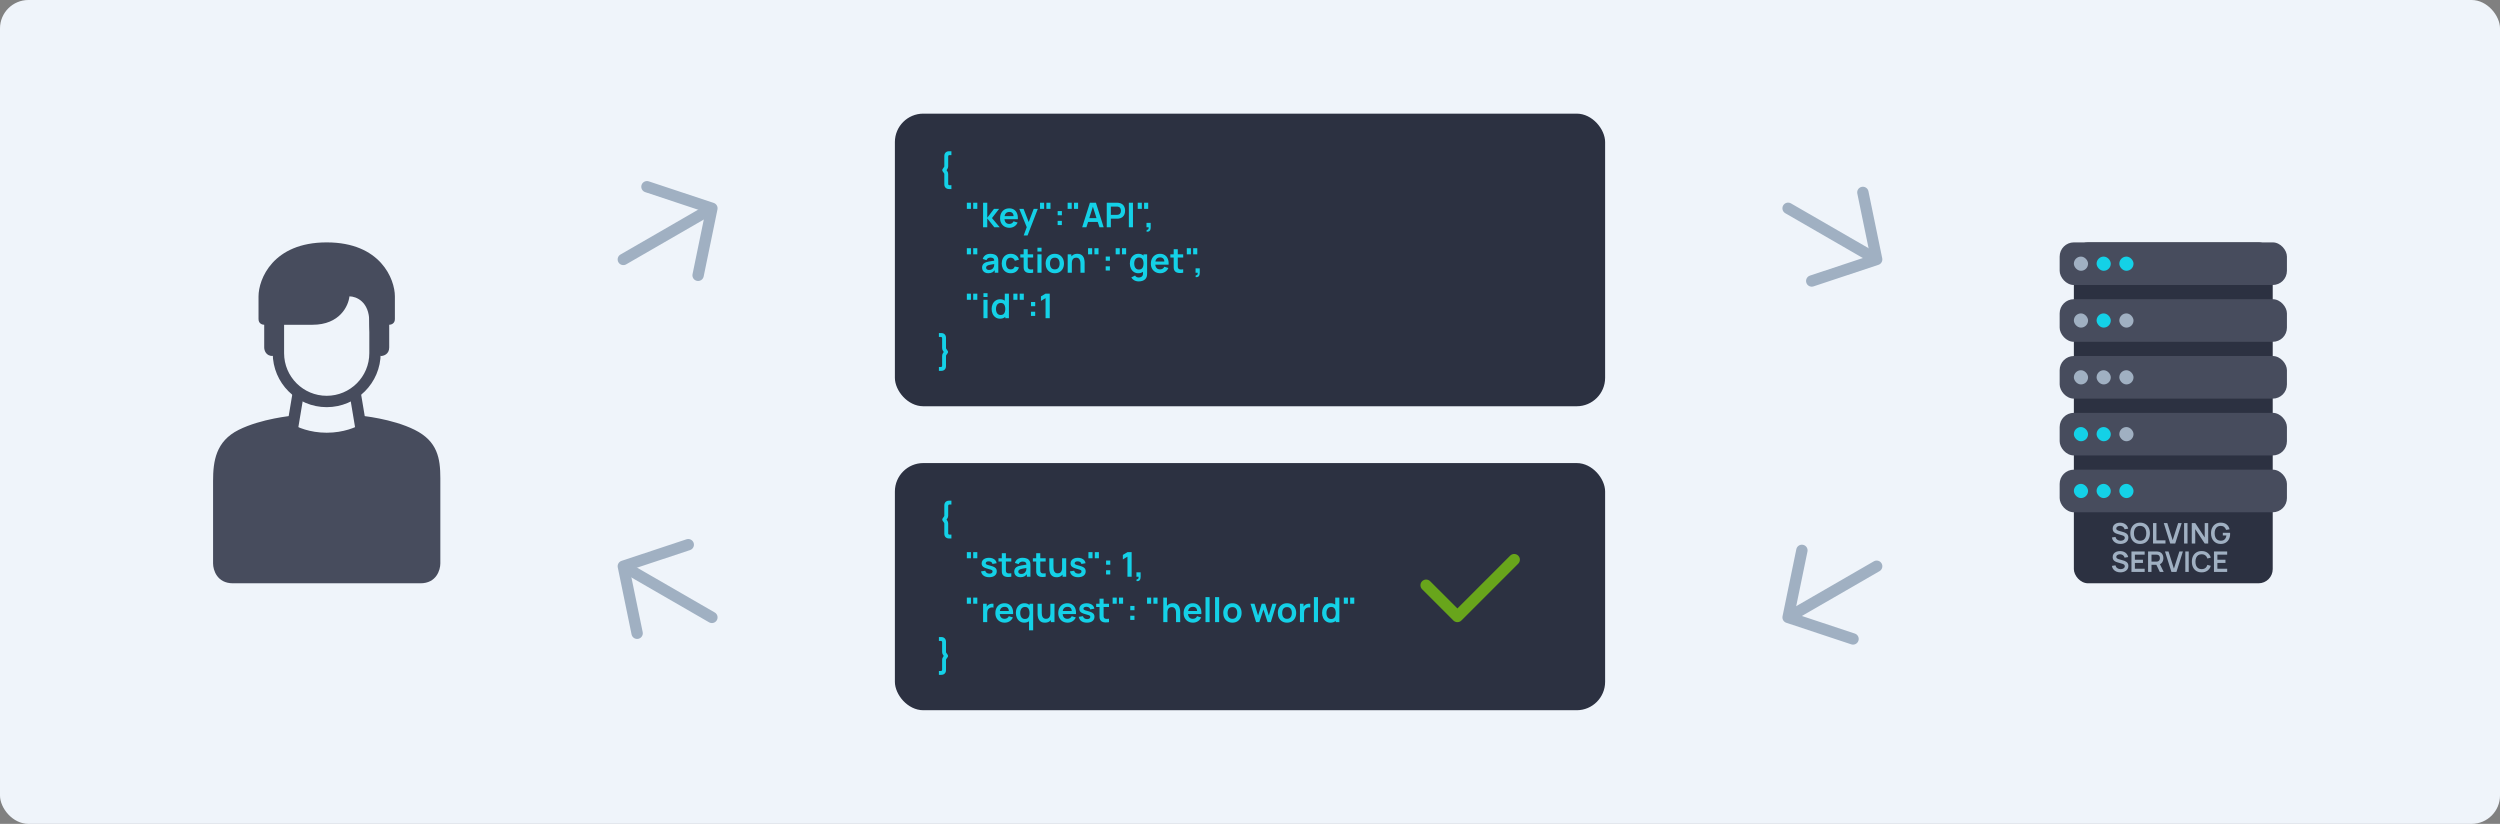 <svg width="880" height="290" viewBox="0 0 880 290" fill="none" xmlns="http://www.w3.org/2000/svg">
<rect x="0" y="0" width="880" height="290" fill="#808080" stroke="none"/>
<rect width="880" height="290" rx="10" fill="#EFF4FA"/>
<path fill-rule="evenodd" clip-rule="evenodd" d="M627.679 72.32C628.232 71.364 629.455 71.036 630.411 71.588L658.124 87.588C659.081 88.141 659.409 89.364 658.856 90.32C658.304 91.277 657.081 91.605 656.124 91.053L628.411 75.053C627.455 74.5 627.127 73.277 627.679 72.32Z" fill="#A0B0C2"/>
<path fill-rule="evenodd" clip-rule="evenodd" d="M655.329 65.773C656.411 65.55 657.468 66.247 657.691 67.329L662.547 90.917C662.752 91.91 662.181 92.899 661.219 93.219L638.362 100.807C637.314 101.155 636.182 100.587 635.834 99.539C635.486 98.491 636.054 97.359 637.102 97.011L658.271 89.983L653.773 68.135C653.55 67.053 654.247 65.996 655.329 65.773Z" fill="#A0B0C2"/>
<path fill-rule="evenodd" clip-rule="evenodd" d="M662.321 198.32C662.873 199.277 662.545 200.5 661.588 201.052L633.876 217.052C632.919 217.604 631.696 217.277 631.144 216.32C630.591 215.363 630.919 214.14 631.876 213.588L659.588 197.588C660.545 197.036 661.768 197.363 662.321 198.32Z" fill="#A0B0C2"/>
<path fill-rule="evenodd" clip-rule="evenodd" d="M654.166 225.539C653.818 226.587 652.686 227.155 651.638 226.807L628.781 219.218C627.819 218.899 627.248 217.91 627.453 216.917L632.309 193.328C632.532 192.246 633.589 191.55 634.671 191.773C635.753 191.995 636.45 193.053 636.227 194.135L631.729 215.982L652.898 223.01C653.946 223.358 654.514 224.49 654.166 225.539Z" fill="#A0B0C2"/>
<rect x="315" y="163" width="250" height="87" rx="10" fill="#2C3141"/>
<path fill-rule="evenodd" clip-rule="evenodd" d="M534.414 195.586C535.195 196.367 535.195 197.633 534.414 198.414L514.414 218.414C513.633 219.195 512.367 219.195 511.586 218.414L500.586 207.414C499.805 206.633 499.805 205.367 500.586 204.586C501.367 203.805 502.633 203.805 503.414 204.586L513 214.172L531.586 195.586C532.367 194.805 533.633 194.805 534.414 195.586Z" fill="#68A51B"/>
<path d="M334.08 189.544C333.564 189.544 333.154 189.394 332.85 189.094C332.55 188.794 332.4 188.384 332.4 187.864V184.258C332.4 184.17 332.376 184.094 332.328 184.03L331.794 183.274C331.718 183.158 331.68 183.03 331.68 182.89C331.68 182.75 331.718 182.622 331.794 182.506L332.328 181.75C332.376 181.67 332.4 181.594 332.4 181.522V177.916C332.4 177.4 332.55 176.992 332.85 176.692C333.154 176.388 333.564 176.236 334.08 176.236H334.896V177.598H334.182C334.066 177.598 333.966 177.64 333.882 177.724C333.802 177.804 333.762 177.902 333.762 178.018V181.522C333.762 181.894 333.654 182.234 333.438 182.542L333.18 182.89L333.438 183.238C333.654 183.55 333.762 183.89 333.762 184.258V187.768C333.762 187.884 333.802 187.982 333.882 188.062C333.966 188.146 334.066 188.188 334.182 188.188H334.896V189.544H334.08ZM340.329 196.52V194.36H341.775V196.52H340.329ZM342.567 196.52V194.36H344.013V196.52H342.567ZM348.19 203.18C347.39 203.18 346.74 203 346.24 202.64C345.74 202.28 345.436 201.774 345.328 201.122L346.804 200.894C346.88 201.214 347.048 201.466 347.308 201.65C347.568 201.834 347.896 201.926 348.292 201.926C348.64 201.926 348.908 201.858 349.096 201.722C349.288 201.582 349.384 201.392 349.384 201.152C349.384 201.004 349.348 200.886 349.276 200.798C349.208 200.706 349.056 200.618 348.82 200.534C348.584 200.45 348.222 200.344 347.734 200.216C347.19 200.072 346.758 199.918 346.438 199.754C346.118 199.586 345.888 199.388 345.748 199.16C345.608 198.932 345.538 198.656 345.538 198.332C345.538 197.928 345.644 197.576 345.856 197.276C346.068 196.976 346.364 196.746 346.744 196.586C347.124 196.422 347.572 196.34 348.088 196.34C348.592 196.34 349.038 196.418 349.426 196.574C349.818 196.73 350.134 196.952 350.374 197.24C350.614 197.528 350.762 197.866 350.818 198.254L349.342 198.518C349.306 198.242 349.18 198.024 348.964 197.864C348.752 197.704 348.468 197.614 348.112 197.594C347.772 197.574 347.498 197.626 347.29 197.75C347.082 197.87 346.978 198.04 346.978 198.26C346.978 198.384 347.02 198.49 347.104 198.578C347.188 198.666 347.356 198.754 347.608 198.842C347.864 198.93 348.244 199.038 348.748 199.166C349.264 199.298 349.676 199.45 349.984 199.622C350.296 199.79 350.52 199.992 350.656 200.228C350.796 200.464 350.866 200.75 350.866 201.086C350.866 201.738 350.628 202.25 350.152 202.622C349.68 202.994 349.026 203.18 348.19 203.18ZM355.978 203C355.55 203.08 355.13 203.114 354.718 203.102C354.31 203.094 353.944 203.02 353.62 202.88C353.296 202.736 353.05 202.51 352.882 202.202C352.734 201.922 352.656 201.636 352.648 201.344C352.64 201.052 352.636 200.722 352.636 200.354V194.72H354.076V200.27C354.076 200.53 354.078 200.758 354.082 200.954C354.09 201.15 354.132 201.31 354.208 201.434C354.352 201.674 354.582 201.808 354.898 201.836C355.214 201.864 355.574 201.848 355.978 201.788V203ZM351.46 197.654V196.52H355.978V197.654H351.46ZM359.183 203.18C358.715 203.18 358.319 203.092 357.995 202.916C357.671 202.736 357.425 202.498 357.257 202.202C357.093 201.906 357.011 201.58 357.011 201.224C357.011 200.912 357.063 200.632 357.167 200.384C357.271 200.132 357.431 199.916 357.647 199.736C357.863 199.552 358.143 199.402 358.487 199.286C358.747 199.202 359.051 199.126 359.399 199.058C359.751 198.99 360.131 198.928 360.539 198.872C360.951 198.812 361.381 198.748 361.829 198.68L361.313 198.974C361.317 198.526 361.217 198.196 361.013 197.984C360.809 197.772 360.465 197.666 359.981 197.666C359.689 197.666 359.407 197.734 359.135 197.87C358.863 198.006 358.673 198.24 358.565 198.572L357.245 198.158C357.405 197.61 357.709 197.17 358.157 196.838C358.609 196.506 359.217 196.34 359.981 196.34C360.557 196.34 361.063 196.434 361.499 196.622C361.939 196.81 362.265 197.118 362.477 197.546C362.593 197.774 362.663 198.008 362.687 198.248C362.711 198.484 362.723 198.742 362.723 199.022V203H361.457V201.596L361.667 201.824C361.375 202.292 361.033 202.636 360.641 202.856C360.253 203.072 359.767 203.18 359.183 203.18ZM359.471 202.028C359.799 202.028 360.079 201.97 360.311 201.854C360.543 201.738 360.727 201.596 360.863 201.428C361.003 201.26 361.097 201.102 361.145 200.954C361.221 200.77 361.263 200.56 361.271 200.324C361.283 200.084 361.289 199.89 361.289 199.742L361.733 199.874C361.297 199.942 360.923 200.002 360.611 200.054C360.299 200.106 360.031 200.156 359.807 200.204C359.583 200.248 359.385 200.298 359.213 200.354C359.045 200.414 358.903 200.484 358.787 200.564C358.671 200.644 358.581 200.736 358.517 200.84C358.457 200.944 358.427 201.066 358.427 201.206C358.427 201.366 358.467 201.508 358.547 201.632C358.627 201.752 358.743 201.848 358.895 201.92C359.051 201.992 359.243 202.028 359.471 202.028ZM368.083 203C367.655 203.08 367.235 203.114 366.823 203.102C366.415 203.094 366.049 203.02 365.725 202.88C365.401 202.736 365.155 202.51 364.987 202.202C364.839 201.922 364.761 201.636 364.753 201.344C364.745 201.052 364.741 200.722 364.741 200.354V194.72H366.181V200.27C366.181 200.53 366.183 200.758 366.187 200.954C366.195 201.15 366.237 201.31 366.313 201.434C366.457 201.674 366.687 201.808 367.003 201.836C367.319 201.864 367.679 201.848 368.083 201.788V203ZM363.565 197.654V196.52H368.083V197.654H363.565ZM371.907 203.186C371.427 203.186 371.031 203.106 370.719 202.946C370.407 202.786 370.159 202.582 369.975 202.334C369.791 202.086 369.655 201.822 369.567 201.542C369.479 201.262 369.421 200.998 369.393 200.75C369.369 200.498 369.357 200.294 369.357 200.138V196.52H370.821V199.64C370.821 199.84 370.835 200.066 370.863 200.318C370.891 200.566 370.955 200.806 371.055 201.038C371.159 201.266 371.311 201.454 371.511 201.602C371.715 201.75 371.989 201.824 372.333 201.824C372.517 201.824 372.699 201.794 372.879 201.734C373.059 201.674 373.221 201.572 373.365 201.428C373.513 201.28 373.631 201.078 373.719 200.822C373.807 200.566 373.851 200.242 373.851 199.85L374.709 200.216C374.709 200.768 374.601 201.268 374.385 201.716C374.173 202.164 373.859 202.522 373.443 202.79C373.027 203.054 372.515 203.186 371.907 203.186ZM374.025 203V200.99H373.851V196.52H375.303V203H374.025ZM379.49 203.18C378.69 203.18 378.04 203 377.54 202.64C377.04 202.28 376.736 201.774 376.628 201.122L378.104 200.894C378.18 201.214 378.348 201.466 378.608 201.65C378.868 201.834 379.196 201.926 379.592 201.926C379.94 201.926 380.208 201.858 380.396 201.722C380.588 201.582 380.684 201.392 380.684 201.152C380.684 201.004 380.648 200.886 380.576 200.798C380.508 200.706 380.356 200.618 380.12 200.534C379.884 200.45 379.522 200.344 379.034 200.216C378.49 200.072 378.058 199.918 377.738 199.754C377.418 199.586 377.188 199.388 377.048 199.16C376.908 198.932 376.838 198.656 376.838 198.332C376.838 197.928 376.944 197.576 377.156 197.276C377.368 196.976 377.664 196.746 378.044 196.586C378.424 196.422 378.872 196.34 379.388 196.34C379.892 196.34 380.338 196.418 380.726 196.574C381.118 196.73 381.434 196.952 381.674 197.24C381.914 197.528 382.062 197.866 382.118 198.254L380.642 198.518C380.606 198.242 380.48 198.024 380.264 197.864C380.052 197.704 379.768 197.614 379.412 197.594C379.072 197.574 378.798 197.626 378.59 197.75C378.382 197.87 378.278 198.04 378.278 198.26C378.278 198.384 378.32 198.49 378.404 198.578C378.488 198.666 378.656 198.754 378.908 198.842C379.164 198.93 379.544 199.038 380.048 199.166C380.564 199.298 380.976 199.45 381.284 199.622C381.596 199.79 381.82 199.992 381.956 200.228C382.096 200.464 382.166 200.75 382.166 201.086C382.166 201.738 381.928 202.25 381.452 202.622C380.98 202.994 380.326 203.18 379.49 203.18ZM383.126 196.52V194.36H384.572V196.52H383.126ZM385.364 196.52V194.36H386.81V196.52H385.364ZM389.328 202.22V200.738H390.81V202.22H389.328ZM389.34 198.782V197.3H390.822V198.782H389.34ZM396.863 203V195.938L395.243 196.928V195.332L396.863 194.36H398.339V203H396.863ZM400.025 204.53L400.109 203.906C400.293 203.922 400.439 203.89 400.547 203.81C400.655 203.734 400.727 203.624 400.763 203.48C400.803 203.34 400.813 203.18 400.793 203H400.025V201.458H401.507V203.06C401.507 203.584 401.383 203.98 401.135 204.248C400.887 204.516 400.517 204.61 400.025 204.53ZM340.329 212.52V210.36H341.775V212.52H340.329ZM342.567 212.52V210.36H344.013V212.52H342.567ZM346.051 219V212.52H347.329V214.098L347.173 213.894C347.253 213.678 347.359 213.482 347.491 213.306C347.627 213.126 347.789 212.978 347.977 212.862C348.137 212.754 348.313 212.67 348.505 212.61C348.701 212.546 348.901 212.508 349.105 212.496C349.309 212.48 349.507 212.488 349.699 212.52V213.87C349.507 213.814 349.285 213.796 349.033 213.816C348.785 213.836 348.561 213.906 348.361 214.026C348.161 214.134 347.997 214.272 347.869 214.44C347.745 214.608 347.653 214.8 347.593 215.016C347.533 215.228 347.503 215.458 347.503 215.706V219H346.051ZM353.673 219.18C353.017 219.18 352.441 219.038 351.945 218.754C351.449 218.47 351.061 218.076 350.781 217.572C350.505 217.068 350.367 216.488 350.367 215.832C350.367 215.124 350.503 214.51 350.775 213.99C351.047 213.466 351.425 213.06 351.909 212.772C352.393 212.484 352.953 212.34 353.589 212.34C354.261 212.34 354.831 212.498 355.299 212.814C355.771 213.126 356.121 213.568 356.349 214.14C356.577 214.712 356.663 215.386 356.607 216.162H355.173V215.634C355.169 214.93 355.045 214.416 354.801 214.092C354.557 213.768 354.173 213.606 353.649 213.606C353.057 213.606 352.617 213.79 352.329 214.158C352.041 214.522 351.897 215.056 351.897 215.76C351.897 216.416 352.041 216.924 352.329 217.284C352.617 217.644 353.037 217.824 353.589 217.824C353.945 217.824 354.251 217.746 354.507 217.59C354.767 217.43 354.967 217.2 355.107 216.9L356.535 217.332C356.287 217.916 355.903 218.37 355.383 218.694C354.867 219.018 354.297 219.18 353.673 219.18ZM351.441 216.162V215.07H355.899V216.162H351.441ZM360.543 219.18C359.947 219.18 359.427 219.03 358.983 218.73C358.539 218.43 358.195 218.022 357.951 217.506C357.707 216.99 357.585 216.408 357.585 215.76C357.585 215.104 357.707 214.52 357.951 214.008C358.199 213.492 358.549 213.086 359.001 212.79C359.453 212.49 359.985 212.34 360.597 212.34C361.213 212.34 361.729 212.49 362.145 212.79C362.565 213.086 362.883 213.492 363.099 214.008C363.315 214.524 363.423 215.108 363.423 215.76C363.423 216.404 363.315 216.986 363.099 217.506C362.883 218.022 362.561 218.43 362.133 218.73C361.705 219.03 361.175 219.18 360.543 219.18ZM360.765 217.884C361.153 217.884 361.465 217.796 361.701 217.62C361.941 217.44 362.115 217.19 362.223 216.87C362.335 216.55 362.391 216.18 362.391 215.76C362.391 215.336 362.335 214.966 362.223 214.65C362.115 214.33 361.945 214.082 361.713 213.906C361.481 213.726 361.181 213.636 360.813 213.636C360.425 213.636 360.105 213.732 359.853 213.924C359.601 214.112 359.415 214.368 359.295 214.692C359.175 215.012 359.115 215.368 359.115 215.76C359.115 216.156 359.173 216.516 359.289 216.84C359.409 217.16 359.591 217.414 359.835 217.602C360.079 217.79 360.389 217.884 360.765 217.884ZM362.211 221.88V217.068H362.391V212.52H363.669V221.88H362.211ZM367.782 219.186C367.302 219.186 366.906 219.106 366.594 218.946C366.282 218.786 366.034 218.582 365.85 218.334C365.666 218.086 365.53 217.822 365.442 217.542C365.354 217.262 365.296 216.998 365.268 216.75C365.244 216.498 365.232 216.294 365.232 216.138V212.52H366.696V215.64C366.696 215.84 366.71 216.066 366.738 216.318C366.766 216.566 366.83 216.806 366.93 217.038C367.034 217.266 367.186 217.454 367.386 217.602C367.59 217.75 367.864 217.824 368.208 217.824C368.392 217.824 368.574 217.794 368.754 217.734C368.934 217.674 369.096 217.572 369.24 217.428C369.388 217.28 369.506 217.078 369.594 216.822C369.682 216.566 369.726 216.242 369.726 215.85L370.584 216.216C370.584 216.768 370.476 217.268 370.26 217.716C370.048 218.164 369.734 218.522 369.318 218.79C368.902 219.054 368.39 219.186 367.782 219.186ZM369.9 219V216.99H369.726V212.52H371.178V219H369.9ZM375.809 219.18C375.153 219.18 374.577 219.038 374.081 218.754C373.585 218.47 373.197 218.076 372.917 217.572C372.641 217.068 372.503 216.488 372.503 215.832C372.503 215.124 372.639 214.51 372.911 213.99C373.183 213.466 373.561 213.06 374.045 212.772C374.529 212.484 375.089 212.34 375.725 212.34C376.397 212.34 376.967 212.498 377.435 212.814C377.907 213.126 378.257 213.568 378.485 214.14C378.713 214.712 378.799 215.386 378.743 216.162H377.309V215.634C377.305 214.93 377.181 214.416 376.937 214.092C376.693 213.768 376.309 213.606 375.785 213.606C375.193 213.606 374.753 213.79 374.465 214.158C374.177 214.522 374.033 215.056 374.033 215.76C374.033 216.416 374.177 216.924 374.465 217.284C374.753 217.644 375.173 217.824 375.725 217.824C376.081 217.824 376.387 217.746 376.643 217.59C376.903 217.43 377.103 217.2 377.243 216.9L378.671 217.332C378.423 217.916 378.039 218.37 377.519 218.694C377.003 219.018 376.433 219.18 375.809 219.18ZM373.577 216.162V215.07H378.035V216.162H373.577ZM382.584 219.18C381.784 219.18 381.134 219 380.634 218.64C380.134 218.28 379.83 217.774 379.722 217.122L381.198 216.894C381.274 217.214 381.442 217.466 381.702 217.65C381.962 217.834 382.29 217.926 382.686 217.926C383.034 217.926 383.302 217.858 383.49 217.722C383.682 217.582 383.778 217.392 383.778 217.152C383.778 217.004 383.742 216.886 383.67 216.798C383.602 216.706 383.45 216.618 383.214 216.534C382.978 216.45 382.616 216.344 382.128 216.216C381.584 216.072 381.152 215.918 380.832 215.754C380.512 215.586 380.282 215.388 380.142 215.16C380.002 214.932 379.932 214.656 379.932 214.332C379.932 213.928 380.038 213.576 380.25 213.276C380.462 212.976 380.758 212.746 381.138 212.586C381.518 212.422 381.966 212.34 382.482 212.34C382.986 212.34 383.432 212.418 383.82 212.574C384.212 212.73 384.528 212.952 384.768 213.24C385.008 213.528 385.156 213.866 385.212 214.254L383.736 214.518C383.7 214.242 383.574 214.024 383.358 213.864C383.146 213.704 382.862 213.614 382.506 213.594C382.166 213.574 381.892 213.626 381.684 213.75C381.476 213.87 381.372 214.04 381.372 214.26C381.372 214.384 381.414 214.49 381.498 214.578C381.582 214.666 381.75 214.754 382.002 214.842C382.258 214.93 382.638 215.038 383.142 215.166C383.658 215.298 384.07 215.45 384.378 215.622C384.69 215.79 384.914 215.992 385.05 216.228C385.19 216.464 385.26 216.75 385.26 217.086C385.26 217.738 385.022 218.25 384.546 218.622C384.074 218.994 383.42 219.18 382.584 219.18ZM390.372 219C389.944 219.08 389.524 219.114 389.112 219.102C388.704 219.094 388.338 219.02 388.014 218.88C387.69 218.736 387.444 218.51 387.276 218.202C387.128 217.922 387.05 217.636 387.042 217.344C387.034 217.052 387.03 216.722 387.03 216.354V210.72H388.47V216.27C388.47 216.53 388.472 216.758 388.476 216.954C388.484 217.15 388.526 217.31 388.602 217.434C388.746 217.674 388.976 217.808 389.292 217.836C389.608 217.864 389.968 217.848 390.372 217.788V219ZM385.854 213.654V212.52H390.372V213.654H385.854ZM391.646 212.52V210.36H393.092V212.52H391.646ZM393.884 212.52V210.36H395.33V212.52H393.884ZM397.847 218.22V216.738H399.329V218.22H397.847ZM397.859 214.782V213.3H399.341V214.782H397.859ZM403.763 212.52V210.36H405.209V212.52H403.763ZM406.001 212.52V210.36H407.447V212.52H406.001ZM413.967 219V215.88C413.967 215.676 413.953 215.45 413.925 215.202C413.897 214.954 413.831 214.716 413.727 214.488C413.627 214.256 413.475 214.066 413.271 213.918C413.071 213.77 412.799 213.696 412.455 213.696C412.271 213.696 412.089 213.726 411.909 213.786C411.729 213.846 411.565 213.95 411.417 214.098C411.273 214.242 411.157 214.442 411.069 214.698C410.981 214.95 410.937 215.274 410.937 215.67L410.079 215.304C410.079 214.752 410.185 214.252 410.397 213.804C410.613 213.356 410.929 213 411.345 212.736C411.761 212.468 412.273 212.334 412.881 212.334C413.361 212.334 413.757 212.414 414.069 212.574C414.381 212.734 414.629 212.938 414.813 213.186C414.997 213.434 415.133 213.698 415.221 213.978C415.309 214.258 415.365 214.524 415.389 214.776C415.417 215.024 415.431 215.226 415.431 215.382V219H413.967ZM409.473 219V210.36H410.763V214.908H410.937V219H409.473ZM419.942 219.18C419.286 219.18 418.71 219.038 418.214 218.754C417.718 218.47 417.33 218.076 417.05 217.572C416.774 217.068 416.636 216.488 416.636 215.832C416.636 215.124 416.772 214.51 417.044 213.99C417.316 213.466 417.694 213.06 418.178 212.772C418.662 212.484 419.222 212.34 419.858 212.34C420.53 212.34 421.1 212.498 421.568 212.814C422.04 213.126 422.39 213.568 422.618 214.14C422.846 214.712 422.932 215.386 422.876 216.162H421.442V215.634C421.438 214.93 421.314 214.416 421.07 214.092C420.826 213.768 420.442 213.606 419.918 213.606C419.326 213.606 418.886 213.79 418.598 214.158C418.31 214.522 418.166 215.056 418.166 215.76C418.166 216.416 418.31 216.924 418.598 217.284C418.886 217.644 419.306 217.824 419.858 217.824C420.214 217.824 420.52 217.746 420.776 217.59C421.036 217.43 421.236 217.2 421.376 216.9L422.804 217.332C422.556 217.916 422.172 218.37 421.652 218.694C421.136 219.018 420.566 219.18 419.942 219.18ZM417.71 216.162V215.07H422.168V216.162H417.71ZM424.335 219V210.18H425.781V219H424.335ZM427.698 219V210.18H429.144V219H427.698ZM433.804 219.18C433.156 219.18 432.59 219.034 432.106 218.742C431.622 218.45 431.246 218.048 430.978 217.536C430.714 217.02 430.582 216.428 430.582 215.76C430.582 215.08 430.718 214.484 430.99 213.972C431.262 213.46 431.64 213.06 432.124 212.772C432.608 212.484 433.168 212.34 433.804 212.34C434.456 212.34 435.024 212.486 435.508 212.778C435.992 213.07 436.368 213.474 436.636 213.99C436.904 214.502 437.038 215.092 437.038 215.76C437.038 216.432 436.902 217.026 436.63 217.542C436.362 218.054 435.986 218.456 435.502 218.748C435.018 219.036 434.452 219.18 433.804 219.18ZM433.804 217.824C434.38 217.824 434.808 217.632 435.088 217.248C435.368 216.864 435.508 216.368 435.508 215.76C435.508 215.132 435.366 214.632 435.082 214.26C434.798 213.884 434.372 213.696 433.804 213.696C433.416 213.696 433.096 213.784 432.844 213.96C432.596 214.132 432.412 214.374 432.292 214.686C432.172 214.994 432.112 215.352 432.112 215.76C432.112 216.388 432.254 216.89 432.538 217.266C432.826 217.638 433.248 217.824 433.804 217.824ZM442.142 219L440.162 212.508L441.578 212.52L442.844 216.678L444.128 212.52H445.346L446.624 216.678L447.896 212.52H449.312L447.332 219H446.204L444.734 214.542L443.27 219H442.142ZM453.022 219.18C452.374 219.18 451.808 219.034 451.324 218.742C450.84 218.45 450.464 218.048 450.196 217.536C449.932 217.02 449.8 216.428 449.8 215.76C449.8 215.08 449.936 214.484 450.208 213.972C450.48 213.46 450.858 213.06 451.342 212.772C451.826 212.484 452.386 212.34 453.022 212.34C453.674 212.34 454.242 212.486 454.726 212.778C455.21 213.07 455.586 213.474 455.854 213.99C456.122 214.502 456.256 215.092 456.256 215.76C456.256 216.432 456.12 217.026 455.848 217.542C455.58 218.054 455.204 218.456 454.72 218.748C454.236 219.036 453.67 219.18 453.022 219.18ZM453.022 217.824C453.598 217.824 454.026 217.632 454.306 217.248C454.586 216.864 454.726 216.368 454.726 215.76C454.726 215.132 454.584 214.632 454.3 214.26C454.016 213.884 453.59 213.696 453.022 213.696C452.634 213.696 452.314 213.784 452.062 213.96C451.814 214.132 451.63 214.374 451.51 214.686C451.39 214.994 451.33 215.352 451.33 215.76C451.33 216.388 451.472 216.89 451.756 217.266C452.044 217.638 452.466 217.824 453.022 217.824ZM457.578 219V212.52H458.856V214.098L458.7 213.894C458.78 213.678 458.886 213.482 459.018 213.306C459.154 213.126 459.316 212.978 459.504 212.862C459.664 212.754 459.84 212.67 460.032 212.61C460.228 212.546 460.428 212.508 460.632 212.496C460.836 212.48 461.034 212.488 461.226 212.52V213.87C461.034 213.814 460.812 213.796 460.56 213.816C460.312 213.836 460.088 213.906 459.888 214.026C459.688 214.134 459.524 214.272 459.396 214.44C459.272 214.608 459.18 214.8 459.12 215.016C459.06 215.228 459.03 215.458 459.03 215.706V219H457.578ZM462.491 219V210.18H463.937V219H462.491ZM468.333 219.18C467.737 219.18 467.217 219.03 466.773 218.73C466.329 218.43 465.985 218.022 465.741 217.506C465.497 216.99 465.375 216.408 465.375 215.76C465.375 215.104 465.497 214.52 465.741 214.008C465.989 213.492 466.339 213.086 466.791 212.79C467.243 212.49 467.775 212.34 468.387 212.34C469.003 212.34 469.519 212.49 469.935 212.79C470.355 213.086 470.673 213.492 470.889 214.008C471.105 214.524 471.213 215.108 471.213 215.76C471.213 216.404 471.105 216.986 470.889 217.506C470.673 218.022 470.351 218.43 469.923 218.73C469.495 219.03 468.965 219.18 468.333 219.18ZM468.555 217.884C468.943 217.884 469.255 217.796 469.491 217.62C469.731 217.44 469.905 217.19 470.013 216.87C470.125 216.55 470.181 216.18 470.181 215.76C470.181 215.336 470.125 214.966 470.013 214.65C469.905 214.33 469.735 214.082 469.503 213.906C469.271 213.726 468.971 213.636 468.603 213.636C468.215 213.636 467.895 213.732 467.643 213.924C467.391 214.112 467.205 214.368 467.085 214.692C466.965 215.012 466.905 215.368 466.905 215.76C466.905 216.156 466.963 216.516 467.079 216.84C467.199 217.16 467.381 217.414 467.625 217.602C467.869 217.79 468.179 217.884 468.555 217.884ZM470.181 219V214.452H470.001V210.36H471.459V219H470.181ZM473.021 212.52V210.36H474.467V212.52H473.021ZM475.259 212.52V210.36H476.705V212.52H475.259ZM331.308 237.544H330.492V236.188H331.206C331.322 236.188 331.42 236.146 331.5 236.062C331.584 235.982 331.626 235.884 331.626 235.768V232.258C331.626 231.89 331.734 231.55 331.95 231.238L332.208 230.89L331.95 230.542C331.734 230.234 331.626 229.894 331.626 229.522V226.018C331.626 225.902 331.584 225.804 331.5 225.724C331.42 225.64 331.322 225.598 331.206 225.598H330.492V224.236H331.308C331.824 224.236 332.232 224.388 332.532 224.692C332.836 224.992 332.988 225.4 332.988 225.916V229.522C332.988 229.594 333.012 229.67 333.06 229.75L333.594 230.506C333.674 230.622 333.714 230.75 333.714 230.89C333.714 231.03 333.674 231.158 333.594 231.274L333.06 232.03C333.012 232.094 332.988 232.17 332.988 232.258V235.864C332.988 236.384 332.836 236.794 332.532 237.094C332.232 237.394 331.824 237.544 331.308 237.544Z" fill="#14D1E7"/>
<rect x="315" y="40" width="250" height="103" rx="10" fill="#2C3141"/>
<path d="M334.08 66.544C333.564 66.544 333.154 66.394 332.85 66.094C332.55 65.794 332.4 65.384 332.4 64.864V61.258C332.4 61.17 332.376 61.094 332.328 61.03L331.794 60.274C331.718 60.158 331.68 60.03 331.68 59.89C331.68 59.75 331.718 59.622 331.794 59.506L332.328 58.75C332.376 58.67 332.4 58.594 332.4 58.522V54.916C332.4 54.4 332.55 53.992 332.85 53.692C333.154 53.388 333.564 53.236 334.08 53.236H334.896V54.598H334.182C334.066 54.598 333.966 54.64 333.882 54.724C333.802 54.804 333.762 54.902 333.762 55.018V58.522C333.762 58.894 333.654 59.234 333.438 59.542L333.18 59.89L333.438 60.238C333.654 60.55 333.762 60.89 333.762 61.258V64.768C333.762 64.884 333.802 64.982 333.882 65.062C333.966 65.146 334.066 65.188 334.182 65.188H334.896V66.544H334.08ZM340.329 73.52V71.36H341.775V73.52H340.329ZM342.567 73.52V71.36H344.013V73.52H342.567ZM346.039 80L346.051 71.36H347.515V76.64L349.885 73.52H351.691L349.177 76.76L351.907 80H349.993L347.515 76.88V80H346.039ZM355.337 80.18C354.681 80.18 354.105 80.038 353.609 79.754C353.113 79.47 352.725 79.076 352.445 78.572C352.169 78.068 352.031 77.488 352.031 76.832C352.031 76.124 352.167 75.51 352.439 74.99C352.711 74.466 353.089 74.06 353.573 73.772C354.057 73.484 354.617 73.34 355.253 73.34C355.925 73.34 356.495 73.498 356.963 73.814C357.435 74.126 357.785 74.568 358.013 75.14C358.241 75.712 358.327 76.386 358.271 77.162H356.837V76.634C356.833 75.93 356.709 75.416 356.465 75.092C356.221 74.768 355.837 74.606 355.313 74.606C354.721 74.606 354.281 74.79 353.993 75.158C353.705 75.522 353.561 76.056 353.561 76.76C353.561 77.416 353.705 77.924 353.993 78.284C354.281 78.644 354.701 78.824 355.253 78.824C355.609 78.824 355.915 78.746 356.171 78.59C356.431 78.43 356.631 78.2 356.771 77.9L358.199 78.332C357.951 78.916 357.567 79.37 357.047 79.694C356.531 80.018 355.961 80.18 355.337 80.18ZM353.105 77.162V76.07H357.563V77.162H353.105ZM360.344 82.88L361.592 79.454L361.616 80.462L358.79 73.52H360.296L362.3 78.656H361.916L363.866 73.52H365.312L361.7 82.88H360.344ZM366.087 73.52V71.36H367.533V73.52H366.087ZM368.325 73.52V71.36H369.771V73.52H368.325ZM372.289 79.22V77.738H373.771V79.22H372.289ZM372.301 75.782V74.3H373.783V75.782H372.301ZM375.802 73.52V71.36H377.248V73.52H375.802ZM378.04 73.52V71.36H379.486V73.52H378.04ZM380.924 80L383.648 71.36H385.766L388.49 80H387.002L384.53 72.248H384.854L382.412 80H380.924ZM382.442 78.128V76.778H386.978V78.128H382.442ZM389.574 80V71.36H393.144C393.228 71.36 393.336 71.364 393.468 71.372C393.6 71.376 393.722 71.388 393.834 71.408C394.334 71.484 394.746 71.65 395.07 71.906C395.398 72.162 395.64 72.486 395.796 72.878C395.956 73.266 396.036 73.698 396.036 74.174C396.036 74.646 395.956 75.078 395.796 75.47C395.636 75.858 395.392 76.18 395.064 76.436C394.74 76.692 394.33 76.858 393.834 76.934C393.722 76.95 393.598 76.962 393.462 76.97C393.33 76.978 393.224 76.982 393.144 76.982H391.02V80H389.574ZM391.02 75.632H393.084C393.164 75.632 393.254 75.628 393.354 75.62C393.454 75.612 393.546 75.596 393.63 75.572C393.87 75.512 394.058 75.406 394.194 75.254C394.334 75.102 394.432 74.93 394.488 74.738C394.548 74.546 394.578 74.358 394.578 74.174C394.578 73.99 394.548 73.802 394.488 73.61C394.432 73.414 394.334 73.24 394.194 73.088C394.058 72.936 393.87 72.83 393.63 72.77C393.546 72.746 393.454 72.732 393.354 72.728C393.254 72.72 393.164 72.716 393.084 72.716H391.02V75.632ZM397.358 80V71.36H398.804V80H397.358ZM400.482 73.52V71.36H401.928V73.52H400.482ZM402.72 73.52V71.36H404.166V73.52H402.72ZM403.564 81.53L403.648 80.906C403.832 80.922 403.978 80.89 404.086 80.81C404.194 80.734 404.266 80.624 404.302 80.48C404.342 80.34 404.352 80.18 404.332 80H403.564V78.458H405.046V80.06C405.046 80.584 404.922 80.98 404.674 81.248C404.426 81.516 404.056 81.61 403.564 81.53ZM340.329 89.52V87.36H341.775V89.52H340.329ZM342.567 89.52V87.36H344.013V89.52H342.567ZM347.863 96.18C347.395 96.18 346.999 96.092 346.675 95.916C346.351 95.736 346.105 95.498 345.937 95.202C345.773 94.906 345.691 94.58 345.691 94.224C345.691 93.912 345.743 93.632 345.847 93.384C345.951 93.132 346.111 92.916 346.327 92.736C346.543 92.552 346.823 92.402 347.167 92.286C347.427 92.202 347.731 92.126 348.079 92.058C348.431 91.99 348.811 91.928 349.219 91.872C349.631 91.812 350.061 91.748 350.509 91.68L349.993 91.974C349.997 91.526 349.897 91.196 349.693 90.984C349.489 90.772 349.145 90.666 348.661 90.666C348.369 90.666 348.087 90.734 347.815 90.87C347.543 91.006 347.353 91.24 347.245 91.572L345.925 91.158C346.085 90.61 346.389 90.17 346.837 89.838C347.289 89.506 347.897 89.34 348.661 89.34C349.237 89.34 349.743 89.434 350.179 89.622C350.619 89.81 350.945 90.118 351.157 90.546C351.273 90.774 351.343 91.008 351.367 91.248C351.391 91.484 351.403 91.742 351.403 92.022V96H350.137V94.596L350.347 94.824C350.055 95.292 349.713 95.636 349.321 95.856C348.933 96.072 348.447 96.18 347.863 96.18ZM348.151 95.028C348.479 95.028 348.759 94.97 348.991 94.854C349.223 94.738 349.407 94.596 349.543 94.428C349.683 94.26 349.777 94.102 349.825 93.954C349.901 93.77 349.943 93.56 349.951 93.324C349.963 93.084 349.969 92.89 349.969 92.742L350.413 92.874C349.977 92.942 349.603 93.002 349.291 93.054C348.979 93.106 348.711 93.156 348.487 93.204C348.263 93.248 348.065 93.298 347.893 93.354C347.725 93.414 347.583 93.484 347.467 93.564C347.351 93.644 347.261 93.736 347.197 93.84C347.137 93.944 347.107 94.066 347.107 94.206C347.107 94.366 347.147 94.508 347.227 94.632C347.307 94.752 347.423 94.848 347.575 94.92C347.731 94.992 347.923 95.028 348.151 95.028ZM355.779 96.18C355.111 96.18 354.541 96.032 354.069 95.736C353.597 95.436 353.235 95.028 352.983 94.512C352.735 93.996 352.609 93.412 352.605 92.76C352.609 92.096 352.739 91.508 352.995 90.996C353.255 90.48 353.623 90.076 354.099 89.784C354.575 89.488 355.141 89.34 355.797 89.34C356.533 89.34 357.155 89.526 357.663 89.898C358.175 90.266 358.509 90.77 358.665 91.41L357.225 91.8C357.113 91.452 356.927 91.182 356.667 90.99C356.407 90.794 356.111 90.696 355.779 90.696C355.403 90.696 355.093 90.786 354.849 90.966C354.605 91.142 354.425 91.386 354.309 91.698C354.193 92.01 354.135 92.364 354.135 92.76C354.135 93.376 354.273 93.874 354.549 94.254C354.825 94.634 355.235 94.824 355.779 94.824C356.163 94.824 356.465 94.736 356.685 94.56C356.909 94.384 357.077 94.13 357.189 93.798L358.665 94.128C358.465 94.788 358.115 95.296 357.615 95.652C357.115 96.004 356.503 96.18 355.779 96.18ZM363.665 96C363.237 96.08 362.817 96.114 362.405 96.102C361.997 96.094 361.631 96.02 361.307 95.88C360.983 95.736 360.737 95.51 360.569 95.202C360.421 94.922 360.343 94.636 360.335 94.344C360.327 94.052 360.323 93.722 360.323 93.354V87.72H361.763V93.27C361.763 93.53 361.765 93.758 361.769 93.954C361.777 94.15 361.819 94.31 361.895 94.434C362.039 94.674 362.269 94.808 362.585 94.836C362.901 94.864 363.261 94.848 363.665 94.788V96ZM359.147 90.654V89.52H363.665V90.654H359.147ZM365.179 88.536V87.21H366.625V88.536H365.179ZM365.179 96V89.52H366.625V96H365.179ZM371.284 96.18C370.636 96.18 370.07 96.034 369.586 95.742C369.102 95.45 368.726 95.048 368.458 94.536C368.194 94.02 368.062 93.428 368.062 92.76C368.062 92.08 368.198 91.484 368.47 90.972C368.742 90.46 369.12 90.06 369.604 89.772C370.088 89.484 370.648 89.34 371.284 89.34C371.936 89.34 372.504 89.486 372.988 89.778C373.472 90.07 373.848 90.474 374.116 90.99C374.384 91.502 374.518 92.092 374.518 92.76C374.518 93.432 374.382 94.026 374.11 94.542C373.842 95.054 373.466 95.456 372.982 95.748C372.498 96.036 371.932 96.18 371.284 96.18ZM371.284 94.824C371.86 94.824 372.288 94.632 372.568 94.248C372.848 93.864 372.988 93.368 372.988 92.76C372.988 92.132 372.846 91.632 372.562 91.26C372.278 90.884 371.852 90.696 371.284 90.696C370.896 90.696 370.576 90.784 370.324 90.96C370.076 91.132 369.892 91.374 369.772 91.686C369.652 91.994 369.592 92.352 369.592 92.76C369.592 93.388 369.734 93.89 370.018 94.266C370.306 94.638 370.728 94.824 371.284 94.824ZM380.322 96V92.88C380.322 92.676 380.308 92.45 380.28 92.202C380.252 91.954 380.186 91.716 380.082 91.488C379.982 91.256 379.83 91.066 379.626 90.918C379.426 90.77 379.154 90.696 378.81 90.696C378.626 90.696 378.444 90.726 378.264 90.786C378.084 90.846 377.92 90.95 377.772 91.098C377.628 91.242 377.512 91.442 377.424 91.698C377.336 91.95 377.292 92.274 377.292 92.67L376.434 92.304C376.434 91.752 376.54 91.252 376.752 90.804C376.968 90.356 377.284 90 377.7 89.736C378.116 89.468 378.628 89.334 379.236 89.334C379.716 89.334 380.112 89.414 380.424 89.574C380.736 89.734 380.984 89.938 381.168 90.186C381.352 90.434 381.488 90.698 381.576 90.978C381.664 91.258 381.72 91.524 381.744 91.776C381.772 92.024 381.786 92.226 381.786 92.382V96H380.322ZM375.828 96V89.52H377.118V91.53H377.292V96H375.828ZM382.997 89.52V87.36H384.443V89.52H382.997ZM385.235 89.52V87.36H386.681V89.52H385.235ZM389.199 95.22V93.738H390.681V95.22H389.199ZM389.211 91.782V90.3H390.693V91.782H389.211ZM392.712 89.52V87.36H394.158V89.52H392.712ZM394.95 89.52V87.36H396.396V89.52H394.95ZM400.794 99.06C400.434 99.06 400.088 99.004 399.756 98.892C399.428 98.78 399.132 98.618 398.868 98.406C398.604 98.198 398.388 97.946 398.22 97.65L399.552 96.99C399.676 97.226 399.85 97.4 400.074 97.512C400.302 97.628 400.544 97.686 400.8 97.686C401.1 97.686 401.368 97.632 401.604 97.524C401.84 97.42 402.022 97.264 402.15 97.056C402.282 96.852 402.344 96.596 402.336 96.288V94.446H402.516V89.52H403.782V96.312C403.782 96.476 403.774 96.632 403.758 96.78C403.746 96.932 403.724 97.08 403.692 97.224C403.596 97.644 403.412 97.988 403.14 98.256C402.868 98.528 402.53 98.73 402.126 98.862C401.726 98.994 401.282 99.06 400.794 99.06ZM400.668 96.18C400.072 96.18 399.552 96.03 399.108 95.73C398.664 95.43 398.32 95.022 398.076 94.506C397.832 93.99 397.71 93.408 397.71 92.76C397.71 92.104 397.832 91.52 398.076 91.008C398.324 90.492 398.674 90.086 399.126 89.79C399.578 89.49 400.11 89.34 400.722 89.34C401.338 89.34 401.854 89.49 402.27 89.79C402.69 90.086 403.008 90.492 403.224 91.008C403.44 91.524 403.548 92.108 403.548 92.76C403.548 93.404 403.44 93.986 403.224 94.506C403.008 95.022 402.686 95.43 402.258 95.73C401.83 96.03 401.3 96.18 400.668 96.18ZM400.89 94.884C401.278 94.884 401.59 94.796 401.826 94.62C402.066 94.44 402.24 94.19 402.348 93.87C402.46 93.55 402.516 93.18 402.516 92.76C402.516 92.336 402.46 91.966 402.348 91.65C402.24 91.33 402.07 91.082 401.838 90.906C401.606 90.726 401.306 90.636 400.938 90.636C400.55 90.636 400.23 90.732 399.978 90.924C399.726 91.112 399.54 91.368 399.42 91.692C399.3 92.012 399.24 92.368 399.24 92.76C399.24 93.156 399.298 93.516 399.414 93.84C399.534 94.16 399.716 94.414 399.96 94.602C400.204 94.79 400.514 94.884 400.89 94.884ZM408.411 96.18C407.755 96.18 407.179 96.038 406.683 95.754C406.187 95.47 405.799 95.076 405.519 94.572C405.243 94.068 405.105 93.488 405.105 92.832C405.105 92.124 405.241 91.51 405.513 90.99C405.785 90.466 406.163 90.06 406.647 89.772C407.131 89.484 407.691 89.34 408.327 89.34C408.999 89.34 409.569 89.498 410.037 89.814C410.509 90.126 410.859 90.568 411.087 91.14C411.315 91.712 411.401 92.386 411.345 93.162H409.911V92.634C409.907 91.93 409.783 91.416 409.539 91.092C409.295 90.768 408.911 90.606 408.387 90.606C407.795 90.606 407.355 90.79 407.067 91.158C406.779 91.522 406.635 92.056 406.635 92.76C406.635 93.416 406.779 93.924 407.067 94.284C407.355 94.644 407.775 94.824 408.327 94.824C408.683 94.824 408.989 94.746 409.245 94.59C409.505 94.43 409.705 94.2 409.845 93.9L411.273 94.332C411.025 94.916 410.641 95.37 410.121 95.694C409.605 96.018 409.035 96.18 408.411 96.18ZM406.179 93.162V92.07H410.637V93.162H406.179ZM416.482 96C416.054 96.08 415.634 96.114 415.222 96.102C414.814 96.094 414.448 96.02 414.124 95.88C413.8 95.736 413.554 95.51 413.386 95.202C413.238 94.922 413.16 94.636 413.152 94.344C413.144 94.052 413.14 93.722 413.14 93.354V87.72H414.58V93.27C414.58 93.53 414.582 93.758 414.586 93.954C414.594 94.15 414.636 94.31 414.712 94.434C414.856 94.674 415.086 94.808 415.402 94.836C415.718 94.864 416.078 94.848 416.482 94.788V96ZM411.964 90.654V89.52H416.482V90.654H411.964ZM417.755 89.52V87.36H419.201V89.52H417.755ZM419.993 89.52V87.36H421.439V89.52H419.993ZM420.837 97.53L420.921 96.906C421.105 96.922 421.251 96.89 421.359 96.81C421.467 96.734 421.539 96.624 421.575 96.48C421.615 96.34 421.625 96.18 421.605 96H420.837V94.458H422.319V96.06C422.319 96.584 422.195 96.98 421.947 97.248C421.699 97.516 421.329 97.61 420.837 97.53ZM340.329 105.52V103.36H341.775V105.52H340.329ZM342.567 105.52V103.36H344.013V105.52H342.567ZM346.171 104.536V103.21H347.617V104.536H346.171ZM346.171 112V105.52H347.617V112H346.171ZM352.012 112.18C351.416 112.18 350.896 112.03 350.452 111.73C350.008 111.43 349.664 111.022 349.42 110.506C349.176 109.99 349.054 109.408 349.054 108.76C349.054 108.104 349.176 107.52 349.42 107.008C349.668 106.492 350.018 106.086 350.47 105.79C350.922 105.49 351.454 105.34 352.066 105.34C352.682 105.34 353.198 105.49 353.614 105.79C354.034 106.086 354.352 106.492 354.568 107.008C354.784 107.524 354.892 108.108 354.892 108.76C354.892 109.404 354.784 109.986 354.568 110.506C354.352 111.022 354.03 111.43 353.602 111.73C353.174 112.03 352.644 112.18 352.012 112.18ZM352.234 110.884C352.622 110.884 352.934 110.796 353.17 110.62C353.41 110.44 353.584 110.19 353.692 109.87C353.804 109.55 353.86 109.18 353.86 108.76C353.86 108.336 353.804 107.966 353.692 107.65C353.584 107.33 353.414 107.082 353.182 106.906C352.95 106.726 352.65 106.636 352.282 106.636C351.894 106.636 351.574 106.732 351.322 106.924C351.07 107.112 350.884 107.368 350.764 107.692C350.644 108.012 350.584 108.368 350.584 108.76C350.584 109.156 350.642 109.516 350.758 109.84C350.878 110.16 351.06 110.414 351.304 110.602C351.548 110.79 351.858 110.884 352.234 110.884ZM353.86 112V107.452H353.68V103.36H355.138V112H353.86ZM356.7 105.52V103.36H358.146V105.52H356.7ZM358.938 105.52V103.36H360.384V105.52H358.938ZM362.902 111.22V109.738H364.384V111.22H362.902ZM362.914 107.782V106.3H364.396V107.782H362.914ZM368.035 112V104.938L366.415 105.928V104.332L368.035 103.36H369.511V112H368.035ZM331.308 130.544H330.492V129.188H331.206C331.322 129.188 331.42 129.146 331.5 129.062C331.584 128.982 331.626 128.884 331.626 128.768V125.258C331.626 124.89 331.734 124.55 331.95 124.238L332.208 123.89L331.95 123.542C331.734 123.234 331.626 122.894 331.626 122.522V119.018C331.626 118.902 331.584 118.804 331.5 118.724C331.42 118.64 331.322 118.598 331.206 118.598H330.492V117.236H331.308C331.824 117.236 332.232 117.388 332.532 117.692C332.836 117.992 332.988 118.4 332.988 118.916V122.522C332.988 122.594 333.012 122.67 333.06 122.75L333.594 123.506C333.674 123.622 333.714 123.75 333.714 123.89C333.714 124.03 333.674 124.158 333.594 124.274L333.06 125.03C333.012 125.094 332.988 125.17 332.988 125.258V128.864C332.988 129.384 332.836 129.794 332.532 130.094C332.232 130.394 331.824 130.544 331.308 130.544Z" fill="#14D1E7"/>
<path fill-rule="evenodd" clip-rule="evenodd" d="M217.679 92.32C217.127 91.364 217.455 90.141 218.411 89.588L246.124 73.588C247.081 73.036 248.304 73.364 248.856 74.32C249.409 75.277 249.081 76.5 248.124 77.053L220.411 93.053C219.455 93.605 218.232 93.277 217.679 92.32Z" fill="#A0B0C2"/>
<path fill-rule="evenodd" clip-rule="evenodd" d="M225.834 65.102C226.182 64.054 227.314 63.486 228.362 63.834L251.219 71.422C252.181 71.742 252.752 72.731 252.547 73.724L247.691 97.312C247.468 98.394 246.411 99.091 245.329 98.868C244.247 98.645 243.55 97.588 243.773 96.506L248.271 74.659L227.102 67.63C226.054 67.282 225.486 66.15 225.834 65.102Z" fill="#A0B0C2"/>
<path fill-rule="evenodd" clip-rule="evenodd" d="M252.32 218.321C251.768 219.277 250.545 219.605 249.588 219.053L221.876 203.053C220.919 202.5 220.591 201.277 221.144 200.321C221.696 199.364 222.919 199.036 223.876 199.589L251.588 215.589C252.545 216.141 252.873 217.364 252.32 218.321Z" fill="#A0B0C2"/>
<path fill-rule="evenodd" clip-rule="evenodd" d="M224.671 224.868C223.589 225.091 222.532 224.394 222.309 223.312L217.453 199.724C217.248 198.731 217.819 197.742 218.781 197.422L241.638 189.834C242.686 189.486 243.818 190.054 244.166 191.102C244.514 192.15 243.946 193.282 242.898 193.63L221.729 200.658L226.227 222.506C226.45 223.588 225.753 224.645 224.671 224.868Z" fill="#A0B0C2"/>
<path d="M75 198.32C75 200.654 76.4 205.32 82 205.32H148C153.6 205.32 155 200.654 155 198.32V168.32C155 161.32 154 155.32 146 151.32C138 147.32 127 146.32 127 146.32C125 146.32 126.5 147.987 127 149.32C125.5 150.32 121 152.32 115 152.32C109 152.32 104.5 150.32 103 149.32C103.833 147.987 105.8 146.32 103 146.32C103 146.32 92 147.32 84 151.32C75.968 155.336 75 162.32 75 169.32V198.32Z" fill="#474C5D"/>
<path fill-rule="evenodd" clip-rule="evenodd" d="M100 99.32V124.32C100 132.605 106.716 139.32 115 139.32C123.284 139.32 130 132.605 130 124.32V99.32H134V124.32C134 134.814 125.493 143.32 115 143.32C104.507 143.32 96 134.814 96 124.32V99.32H100Z" fill="#474C5D"/>
<path fill-rule="evenodd" clip-rule="evenodd" d="M124.671 136.347C125.761 136.166 126.791 136.902 126.973 137.991L128.973 149.991C129.154 151.081 128.418 152.111 127.329 152.293C126.239 152.475 125.209 151.738 125.027 150.649L123.027 138.649C122.846 137.559 123.582 136.529 124.671 136.347Z" fill="#474C5D"/>
<path fill-rule="evenodd" clip-rule="evenodd" d="M105.329 136.347C104.239 136.166 103.209 136.902 103.027 137.991L101.027 149.991C100.846 151.081 101.582 152.111 102.671 152.293C103.761 152.475 104.791 151.738 104.973 150.649L106.973 138.649C107.154 137.559 106.418 136.529 105.329 136.347Z" fill="#474C5D"/>
<path d="M93 122.32C93 123.32 93.6 125.32 96 125.32L100 114.32H110C119.6 114.32 122.667 107.654 123 104.32C125.333 104.32 130 106.12 130 113.32C130 120.52 132.667 124.32 134 125.32C135 125.32 137 124.72 137 122.32V114.32C137.667 114.32 139 113.92 139 112.32V104.32C139 98.32 134 85.32 115 85.32C96 85.32 91 98.32 91 104.32V112.32C91 113.92 92.333 114.32 93 114.32V122.32Z" fill="#474C5D"/>
<rect x="730" y="85.32" width="70" height="120" rx="5" fill="#2C3141"/>
<rect x="725" y="85.32" width="80" height="15" rx="5" fill="#474C5D"/>
<rect x="725" y="105.32" width="80" height="15" rx="5" fill="#474C5D"/>
<rect x="725" y="125.32" width="80" height="15" rx="5" fill="#474C5D"/>
<rect x="725" y="145.32" width="80" height="15" rx="5" fill="#474C5D"/>
<rect x="725" y="165.32" width="80" height="15" rx="5" fill="#474C5D"/>
<rect x="730" y="90.32" width="5" height="5" rx="2.5" fill="#A0B0C2"/>
<rect x="738" y="90.32" width="5" height="5" rx="2.5" fill="#14D1E7"/>
<rect x="746" y="90.32" width="5" height="5" rx="2.5" fill="#14D1E7"/>
<rect x="730" y="110.32" width="5" height="5" rx="2.5" fill="#A0B0C2"/>
<rect x="738" y="110.32" width="5" height="5" rx="2.5" fill="#14D1E7"/>
<rect x="746" y="110.32" width="5" height="5" rx="2.5" fill="#A0B0C2"/>
<rect x="730" y="130.32" width="5" height="5" rx="2.5" fill="#A0B0C2"/>
<rect x="738" y="130.32" width="5" height="5" rx="2.5" fill="#A0B0C2"/>
<rect x="746" y="130.32" width="5" height="5" rx="2.5" fill="#A0B0C2"/>
<rect x="730" y="150.32" width="5" height="5" rx="2.5" fill="#14D1E7"/>
<rect x="738" y="150.32" width="5" height="5" rx="2.5" fill="#14D1E7"/>
<rect x="746" y="150.32" width="5" height="5" rx="2.5" fill="#A0B0C2"/>
<rect x="730" y="170.32" width="5" height="5" rx="2.5" fill="#14D1E7"/>
<rect x="738" y="170.32" width="5" height="5" rx="2.5" fill="#14D1E7"/>
<rect x="746" y="170.32" width="5" height="5" rx="2.5" fill="#14D1E7"/>
<path d="M746.365 191.47C745.838 191.47 745.363 191.379 744.94 191.195C744.52 191.012 744.173 190.75 743.9 190.41C743.63 190.067 743.458 189.66 743.385 189.19L744.635 189C744.742 189.427 744.96 189.757 745.29 189.99C745.623 190.224 746.007 190.34 746.44 190.34C746.697 190.34 746.938 190.3 747.165 190.22C747.392 190.14 747.575 190.024 747.715 189.87C747.858 189.717 747.93 189.529 747.93 189.305C747.93 189.205 747.913 189.114 747.88 189.03C747.847 188.944 747.797 188.867 747.73 188.8C747.667 188.734 747.583 188.674 747.48 188.62C747.38 188.564 747.263 188.515 747.13 188.475L745.27 187.925C745.11 187.879 744.937 187.817 744.75 187.74C744.567 187.66 744.392 187.552 744.225 187.415C744.062 187.275 743.927 187.099 743.82 186.885C743.717 186.669 743.665 186.402 743.665 186.085C743.665 185.622 743.782 185.234 744.015 184.92C744.252 184.604 744.568 184.367 744.965 184.21C745.365 184.054 745.808 183.977 746.295 183.98C746.788 183.984 747.228 184.069 747.615 184.235C748.002 184.399 748.325 184.637 748.585 184.95C748.845 185.264 749.028 185.642 749.135 186.085L747.84 186.31C747.787 186.057 747.683 185.842 747.53 185.665C747.38 185.485 747.195 185.349 746.975 185.255C746.758 185.162 746.527 185.112 746.28 185.105C746.04 185.102 745.817 185.139 745.61 185.215C745.407 185.289 745.242 185.395 745.115 185.535C744.992 185.675 744.93 185.839 744.93 186.025C744.93 186.202 744.983 186.347 745.09 186.46C745.197 186.57 745.328 186.659 745.485 186.725C745.645 186.789 745.807 186.842 745.97 186.885L747.26 187.245C747.437 187.292 747.635 187.355 747.855 187.435C748.075 187.515 748.287 187.627 748.49 187.77C748.693 187.914 748.86 188.102 748.99 188.335C749.123 188.569 749.19 188.865 749.19 189.225C749.19 189.599 749.112 189.927 748.955 190.21C748.802 190.49 748.593 190.724 748.33 190.91C748.067 191.097 747.765 191.237 747.425 191.33C747.088 191.424 746.735 191.47 746.365 191.47ZM753.317 191.47C752.597 191.47 751.981 191.314 751.467 191C750.954 190.684 750.559 190.244 750.282 189.68C750.009 189.117 749.872 188.464 749.872 187.72C749.872 186.977 750.009 186.324 750.282 185.76C750.559 185.197 750.954 184.759 751.467 184.445C751.981 184.129 752.597 183.97 753.317 183.97C754.037 183.97 754.654 184.129 755.167 184.445C755.684 184.759 756.079 185.197 756.352 185.76C756.629 186.324 756.767 186.977 756.767 187.72C756.767 188.464 756.629 189.117 756.352 189.68C756.079 190.244 755.684 190.684 755.167 191C754.654 191.314 754.037 191.47 753.317 191.47ZM753.317 190.335C753.801 190.339 754.202 190.232 754.522 190.015C754.846 189.799 755.087 189.494 755.247 189.1C755.411 188.707 755.492 188.247 755.492 187.72C755.492 187.194 755.411 186.737 755.247 186.35C755.087 185.96 754.846 185.657 754.522 185.44C754.202 185.224 753.801 185.112 753.317 185.105C752.834 185.102 752.432 185.209 752.112 185.425C751.792 185.642 751.551 185.947 751.387 186.34C751.227 186.734 751.147 187.194 751.147 187.72C751.147 188.247 751.227 188.705 751.387 189.095C751.547 189.482 751.787 189.784 752.107 190C752.431 190.217 752.834 190.329 753.317 190.335ZM757.863 191.32V184.12H759.068V190.19H762.248V191.32H757.863ZM763.914 191.32L761.644 184.12H762.884L764.784 190.15L766.709 184.12H767.949L765.679 191.32H763.914ZM768.8 191.32V184.12H770.005V191.32H768.8ZM771.503 191.32V184.12H772.723L776.063 189.195V184.12H777.283V191.32H776.063L772.723 186.245V191.32H771.503ZM781.65 191.47C781.184 191.47 780.745 191.389 780.335 191.225C779.929 191.059 779.57 190.815 779.26 190.495C778.954 190.175 778.714 189.784 778.54 189.32C778.367 188.854 778.28 188.32 778.28 187.72C778.28 186.934 778.427 186.262 778.72 185.705C779.014 185.145 779.415 184.717 779.925 184.42C780.435 184.12 781.01 183.97 781.65 183.97C782.537 183.97 783.239 184.177 783.755 184.59C784.275 185 784.627 185.577 784.81 186.32L783.58 186.515C783.444 186.089 783.22 185.749 782.91 185.495C782.6 185.239 782.205 185.11 781.725 185.11C781.242 185.104 780.84 185.209 780.52 185.425C780.2 185.642 779.959 185.947 779.795 186.34C779.635 186.734 779.555 187.194 779.555 187.72C779.555 188.247 779.635 188.705 779.795 189.095C779.955 189.482 780.195 189.784 780.515 190C780.839 190.217 781.242 190.329 781.725 190.335C782.089 190.339 782.407 190.274 782.68 190.14C782.954 190.004 783.177 189.799 783.35 189.525C783.524 189.249 783.64 188.904 783.7 188.49H782.43V187.545H784.98C784.987 187.599 784.992 187.677 784.995 187.78C784.999 187.884 785 187.945 785 187.965C785 188.645 784.865 189.25 784.595 189.78C784.329 190.307 783.945 190.72 783.445 191.02C782.945 191.32 782.347 191.47 781.65 191.47ZM746.365 201.47C745.838 201.47 745.363 201.379 744.94 201.195C744.52 201.012 744.173 200.75 743.9 200.41C743.63 200.067 743.458 199.66 743.385 199.19L744.635 199C744.742 199.427 744.96 199.757 745.29 199.99C745.623 200.224 746.007 200.34 746.44 200.34C746.697 200.34 746.938 200.3 747.165 200.22C747.392 200.14 747.575 200.024 747.715 199.87C747.858 199.717 747.93 199.529 747.93 199.305C747.93 199.205 747.913 199.114 747.88 199.03C747.847 198.944 747.797 198.867 747.73 198.8C747.667 198.734 747.583 198.674 747.48 198.62C747.38 198.564 747.263 198.515 747.13 198.475L745.27 197.925C745.11 197.879 744.937 197.817 744.75 197.74C744.567 197.66 744.392 197.552 744.225 197.415C744.062 197.275 743.927 197.099 743.82 196.885C743.717 196.669 743.665 196.402 743.665 196.085C743.665 195.622 743.782 195.234 744.015 194.92C744.252 194.604 744.568 194.367 744.965 194.21C745.365 194.054 745.808 193.977 746.295 193.98C746.788 193.984 747.228 194.069 747.615 194.235C748.002 194.399 748.325 194.637 748.585 194.95C748.845 195.264 749.028 195.642 749.135 196.085L747.84 196.31C747.787 196.057 747.683 195.842 747.53 195.665C747.38 195.485 747.195 195.349 746.975 195.255C746.758 195.162 746.527 195.112 746.28 195.105C746.04 195.102 745.817 195.139 745.61 195.215C745.407 195.289 745.242 195.395 745.115 195.535C744.992 195.675 744.93 195.839 744.93 196.025C744.93 196.202 744.983 196.347 745.09 196.46C745.197 196.57 745.328 196.659 745.485 196.725C745.645 196.789 745.807 196.842 745.97 196.885L747.26 197.245C747.437 197.292 747.635 197.355 747.855 197.435C748.075 197.515 748.287 197.627 748.49 197.77C748.693 197.914 748.86 198.102 748.99 198.335C749.123 198.569 749.19 198.865 749.19 199.225C749.19 199.599 749.112 199.927 748.955 200.21C748.802 200.49 748.593 200.724 748.33 200.91C748.067 201.097 747.765 201.237 747.425 201.33C747.088 201.424 746.735 201.47 746.365 201.47ZM750.272 201.32V194.12H754.922V195.25H751.477V197.025H754.322V198.155H751.477V200.19H754.922V201.32H750.272ZM756.122 201.32V194.12H759.097C759.167 194.12 759.257 194.124 759.367 194.13C759.477 194.134 759.579 194.144 759.672 194.16C760.089 194.224 760.432 194.362 760.702 194.575C760.975 194.789 761.177 195.059 761.307 195.385C761.44 195.709 761.507 196.069 761.507 196.465C761.507 197.052 761.359 197.557 761.062 197.98C760.765 198.4 760.31 198.66 759.697 198.76L759.182 198.805H757.327V201.32H756.122ZM760.257 201.32L758.837 198.39L760.062 198.12L761.622 201.32H760.257ZM757.327 197.68H759.047C759.114 197.68 759.189 197.677 759.272 197.67C759.355 197.664 759.432 197.65 759.502 197.63C759.702 197.58 759.859 197.492 759.972 197.365C760.089 197.239 760.17 197.095 760.217 196.935C760.267 196.775 760.292 196.619 760.292 196.465C760.292 196.312 760.267 196.155 760.217 195.995C760.17 195.832 760.089 195.687 759.972 195.56C759.859 195.434 759.702 195.345 759.502 195.295C759.432 195.275 759.355 195.264 759.272 195.26C759.189 195.254 759.114 195.25 759.047 195.25H757.327V197.68ZM764.343 201.32L762.073 194.12H763.313L765.213 200.15L767.138 194.12H768.378L766.108 201.32H764.343ZM769.23 201.32V194.12H770.435V201.32H769.23ZM774.977 201.47C774.257 201.47 773.641 201.314 773.127 201C772.614 200.684 772.219 200.244 771.942 199.68C771.669 199.117 771.532 198.464 771.532 197.72C771.532 196.977 771.669 196.324 771.942 195.76C772.219 195.197 772.614 194.759 773.127 194.445C773.641 194.129 774.257 193.97 774.977 193.97C775.807 193.97 776.499 194.179 777.052 194.595C777.606 195.009 777.994 195.567 778.217 196.27L777.002 196.605C776.862 196.135 776.624 195.769 776.287 195.505C775.951 195.239 775.514 195.105 774.977 195.105C774.494 195.105 774.091 195.214 773.767 195.43C773.447 195.647 773.206 195.952 773.042 196.345C772.882 196.735 772.801 197.194 772.797 197.72C772.797 198.247 772.877 198.707 773.037 199.1C773.201 199.49 773.444 199.794 773.767 200.01C774.091 200.227 774.494 200.335 774.977 200.335C775.514 200.335 775.951 200.202 776.287 199.935C776.624 199.669 776.862 199.302 777.002 198.835L778.217 199.17C777.994 199.874 777.606 200.434 777.052 200.85C776.499 201.264 775.807 201.47 774.977 201.47ZM779.315 201.32V194.12H783.965V195.25H780.52V197.025H783.365V198.155H780.52V200.19H783.965V201.32H779.315Z" fill="#A0B0C2"/>
</svg>
